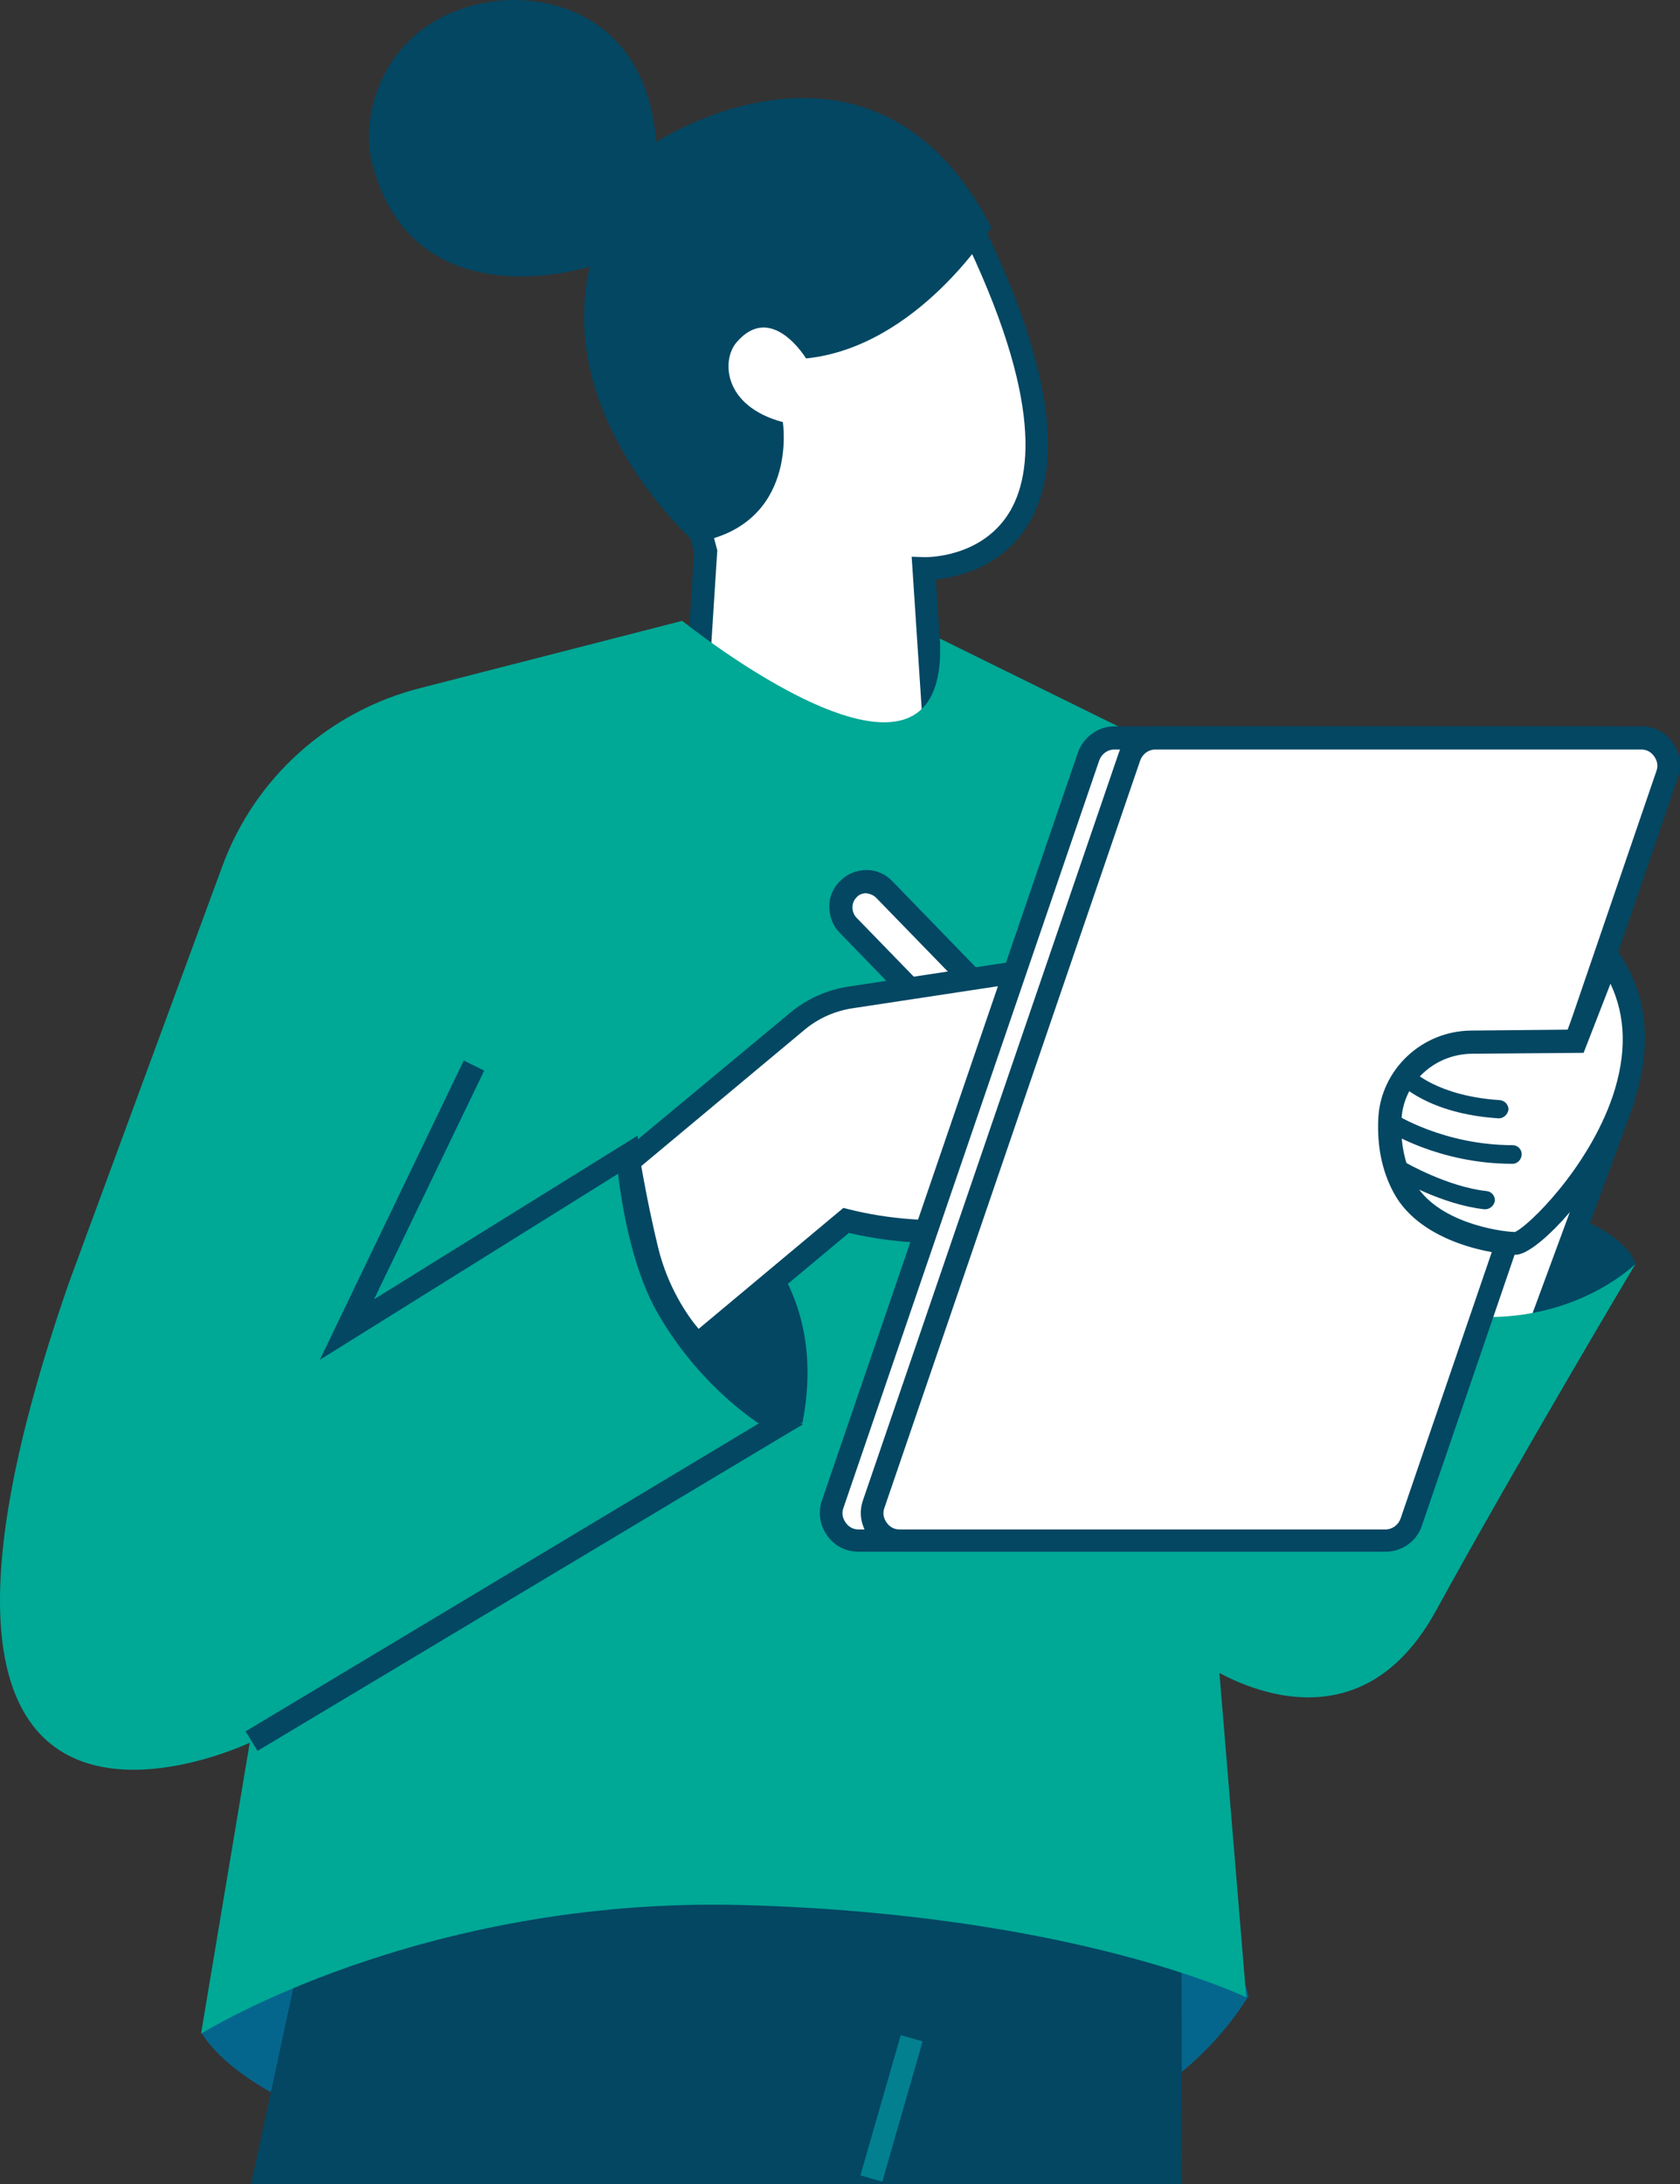 <svg width="150" height="195" viewBox="0 0 150 195" fill="none" xmlns="http://www.w3.org/2000/svg">
<rect x="0" y="0" width="150" height="195" fill="#333333" stroke="none"/>
<path d="M17.99 181.463C17.99 181.463 24.494 195.268 71.238 194.456C71.238 194.456 100.097 196.486 111.478 178.214L107.007 162.379L23.681 164.41L17.99 181.463Z" fill="#05668D"/>
<path d="M84.082 74.799L82.497 50.763C82.497 50.763 103.024 51.412 85.464 17.712L57.54 28.634L62.986 49.22L61.36 74.962L84.082 74.799Z" fill="white"/>
<path d="M60.304 76.017L61.97 49.341L56.361 28.025L85.952 16.453L86.358 17.265C93.594 31.151 95.382 41.14 91.724 46.946C89.366 50.681 85.464 51.534 83.554 51.737L85.139 75.814L60.304 76.017ZM58.8 29.284L64.043 49.138L62.458 73.947L82.985 73.784L81.399 49.707L82.537 49.747C82.741 49.747 87.537 49.829 90.057 45.85C92.252 42.358 93.106 34.887 85.017 19.011L58.8 29.284Z" fill="#034763"/>
<path d="M71.969 32.004C71.969 32.004 68.88 26.888 65.75 30.583C64.409 32.166 64.571 36.267 69.896 37.688C69.896 37.688 71.359 46.905 62.051 48.448C62.051 48.448 49.491 37.445 52.662 23.802C52.662 23.802 36.809 28.918 33.192 14.423C32.094 10.078 34.371 1.552 44.004 0.131C48.76 -0.56 57.661 1.186 58.596 12.677C58.596 12.677 78.026 -0.032 88.513 20.31C88.513 20.351 81.928 30.989 71.969 32.004Z" fill="#034763"/>
<path d="M105.463 164.288L105.544 195H22.421L28.762 165.551L105.463 164.288Z" fill="#034763"/>
<path d="M146.028 112.844C146.028 112.844 143.996 103.506 109.853 107.972V120.559L138.712 121.371L146.028 112.844Z" fill="#034763"/>
<path d="M135.054 125.025L144.524 99.324L126.924 98.227L118.388 121.371L135.054 125.025Z" fill="white"/>
<path d="M135.704 126.202L117.047 122.101L126.233 97.171L145.947 98.389L135.704 126.202ZM119.73 120.64L134.403 123.847L143.102 100.257L127.615 99.283L119.73 120.64Z" fill="#034763"/>
<path d="M60.913 55.432C60.913 55.432 84.854 74.718 83.92 57.015L107.414 68.587L107.007 93.355L107.779 136.109L111.275 178.336C111.275 178.336 95.992 170.906 66.319 170.094C37.46 169.323 17.949 181.585 17.949 181.585L22.299 155.599C22.299 155.599 -14.162 172.977 6.162 114.509L19.86 77.317C22.746 69.44 29.371 63.512 37.501 61.441L60.913 55.432Z" fill="#00A896"/>
<path d="M55.792 103.099C55.792 103.099 75.302 108.377 71.644 127.055C71.644 127.055 65.547 127.461 58.637 115.321C58.637 115.28 56.198 110.002 55.792 103.099Z" fill="#034763"/>
<path d="M107.292 148.412C107.292 148.412 120.461 157.913 128.184 143.865C135.907 129.816 146.028 112.844 146.028 112.844C146.028 112.844 139.118 119.747 127.331 116.904C122.209 115.686 105.95 108.053 105.95 108.053L107.292 148.412Z" fill="#00A896"/>
<path d="M96.967 97.983L78.961 79.428C78.107 78.535 76.644 78.494 75.749 79.387C74.855 80.24 74.815 81.702 75.709 82.595L93.715 101.15L96.967 97.983Z" fill="white"/>
<path d="M93.675 102.571L74.977 83.285C74.368 82.676 74.043 81.823 74.043 80.93C74.043 80.037 74.408 79.225 75.059 78.616C75.668 78.007 76.522 77.682 77.376 77.682C78.27 77.682 79.083 78.047 79.692 78.697L98.39 97.983L93.675 102.571ZM77.335 79.753C77.01 79.753 76.684 79.874 76.481 80.118C75.993 80.605 75.993 81.377 76.441 81.905L93.756 99.729L95.545 97.983L78.229 80.159C77.985 79.915 77.66 79.793 77.335 79.753Z" fill="#034763"/>
<path d="M62.254 120.072C62.254 120.072 59.043 116.904 57.783 111.626C56.686 107.16 56.198 103.709 56.198 103.709L71.237 91.203C72.619 90.066 74.245 89.335 75.993 89.051L100.097 85.397L92.821 108.946C92.821 108.946 84.651 111.22 75.587 108.946L62.254 120.072Z" fill="white"/>
<path d="M62.173 121.452L61.523 120.802C61.401 120.68 58.109 117.351 56.767 111.87C55.67 107.403 55.182 104.033 55.141 103.871L55.06 103.302L70.547 90.431C72.05 89.173 73.88 88.361 75.831 88.076L101.52 84.178L93.593 109.799L93.065 109.961C92.74 110.042 84.814 112.194 75.79 110.083L62.173 121.452ZM57.255 104.114C57.458 105.251 57.946 108.012 58.759 111.382C59.612 114.915 61.401 117.513 62.377 118.65L75.302 107.85L75.79 107.972C83.188 109.839 90.057 108.54 91.968 108.094L98.593 86.615L76.115 90.025C74.53 90.269 73.067 90.918 71.847 91.934L57.255 104.114Z" fill="#034763"/>
<path d="M142.899 65.907H99.488C98.431 65.907 97.537 66.557 97.171 67.572L74.327 134.323C73.799 135.906 74.977 137.53 76.644 137.53H120.055C121.112 137.53 122.006 136.881 122.372 135.866L145.215 69.115C145.744 67.572 144.565 65.907 142.899 65.907Z" fill="white"/>
<path d="M120.055 138.545H76.644C75.506 138.545 74.49 138.018 73.839 137.084C73.189 136.15 73.026 135.013 73.392 133.957L96.236 67.206C96.724 65.826 98.024 64.851 99.487 64.851H142.899C144.037 64.851 145.053 65.379 145.703 66.313C146.354 67.247 146.516 68.384 146.15 69.439L123.307 136.19C122.86 137.612 121.518 138.545 120.055 138.545ZM99.487 66.922C98.878 66.922 98.349 67.328 98.146 67.897L75.302 134.648C75.14 135.094 75.221 135.541 75.506 135.947C75.79 136.353 76.197 136.556 76.644 136.556H120.055C120.665 136.556 121.193 136.15 121.396 135.581L144.24 68.83C144.402 68.384 144.321 67.937 144.037 67.531C143.752 67.125 143.346 66.922 142.899 66.922H99.487Z" fill="#034763"/>
<path d="M146.557 65.907H103.146C102.089 65.907 101.194 66.557 100.829 67.572L77.985 134.323C77.457 135.906 78.635 137.53 80.302 137.53H123.713C124.77 137.53 125.664 136.881 126.03 135.866L148.873 69.115C149.402 67.572 148.223 65.907 146.557 65.907Z" fill="white"/>
<path d="M123.713 138.545H80.302C79.164 138.545 78.147 138.018 77.497 137.084C76.847 136.15 76.684 135.013 77.05 133.957L99.894 67.206C100.381 65.826 101.682 64.851 103.145 64.851H146.556C147.695 64.851 148.711 65.379 149.361 66.313C150.011 67.247 150.174 68.384 149.808 69.439L126.965 136.19C126.517 137.612 125.176 138.545 123.713 138.545ZM103.145 66.922C102.536 66.922 102.007 67.328 101.804 67.897L78.96 134.648C78.798 135.094 78.879 135.541 79.164 135.947C79.448 136.353 79.855 136.556 80.302 136.556H123.713C124.323 136.556 124.851 136.15 125.054 135.581L147.898 68.83C148.06 68.384 147.979 67.937 147.695 67.531C147.41 67.125 147.004 66.922 146.556 66.922H103.145Z" fill="#034763"/>
<path d="M143.63 85.478L140.703 92.949L131.395 93.03C127.574 93.07 124.323 96.034 124.119 99.851C123.998 101.8 124.282 103.993 125.38 105.982C127.534 109.961 133.55 110.976 135.379 110.976C137.208 110.976 151.312 96.481 143.63 85.478Z" fill="white"/>
<path d="M135.338 112.032C133.671 112.032 126.924 111.098 124.445 106.51C123.388 104.561 122.941 102.328 123.063 99.81C123.306 95.507 126.924 92.055 131.355 92.015L139.972 91.933L143.305 83.326L144.402 84.869C148.589 90.837 146.678 97.496 144.321 102.044C141.638 107.322 137.045 112.032 135.338 112.032ZM143.792 87.833L141.394 94.004L131.395 94.085C128.062 94.126 125.298 96.684 125.136 99.932C125.014 102.044 125.42 103.911 126.274 105.535C128.225 109.108 133.793 109.961 135.257 110.002C136.435 109.514 141.801 104.317 143.996 97.862C145.256 94.085 145.174 90.756 143.792 87.833Z" fill="#034763"/>
<path d="M22.99 156.329L21.933 154.583L67.742 127.095C65.588 125.634 61.564 122.345 58.556 116.945C56.401 113.047 55.507 107.525 55.182 104.804L28.558 121.411L41.403 94.694L43.232 95.588L33.395 116.011L56.93 101.394L57.052 103.099C57.052 103.18 57.621 111.179 60.304 116.051C64.165 122.995 70.059 126.283 70.14 126.324L71.685 127.177L70.181 128.07L22.99 156.329Z" fill="#034763"/>
<path d="M80.424 181.708L76.821 194.231L78.775 194.792L82.377 182.269L80.424 181.708Z" fill="#028090"/>
<path d="M133.834 99.851H133.794C127.453 99.445 124.973 96.725 124.851 96.644C124.567 96.319 124.567 95.791 124.932 95.507C125.258 95.222 125.786 95.222 126.071 95.547C126.111 95.588 128.306 97.862 133.915 98.227C134.363 98.268 134.688 98.633 134.688 99.08C134.606 99.526 134.241 99.851 133.834 99.851Z" fill="#034763"/>
<path d="M135.054 103.912C128.387 103.912 123.835 100.948 123.632 100.826C123.266 100.582 123.144 100.095 123.388 99.689C123.632 99.323 124.12 99.202 124.526 99.445C124.567 99.486 128.916 102.247 135.054 102.247C135.501 102.247 135.866 102.612 135.866 103.059C135.866 103.506 135.501 103.912 135.054 103.912Z" fill="#034763"/>
<path d="M132.615 107.971C132.574 107.971 132.574 107.971 132.533 107.971C128.753 107.565 124.77 105.251 124.607 105.129C124.201 104.886 124.079 104.398 124.323 104.033C124.567 103.627 125.054 103.505 125.42 103.749C125.461 103.789 129.282 105.982 132.737 106.347C133.184 106.388 133.509 106.794 133.468 107.241C133.387 107.647 133.021 107.971 132.615 107.971Z" fill="#034763"/>
</svg>
